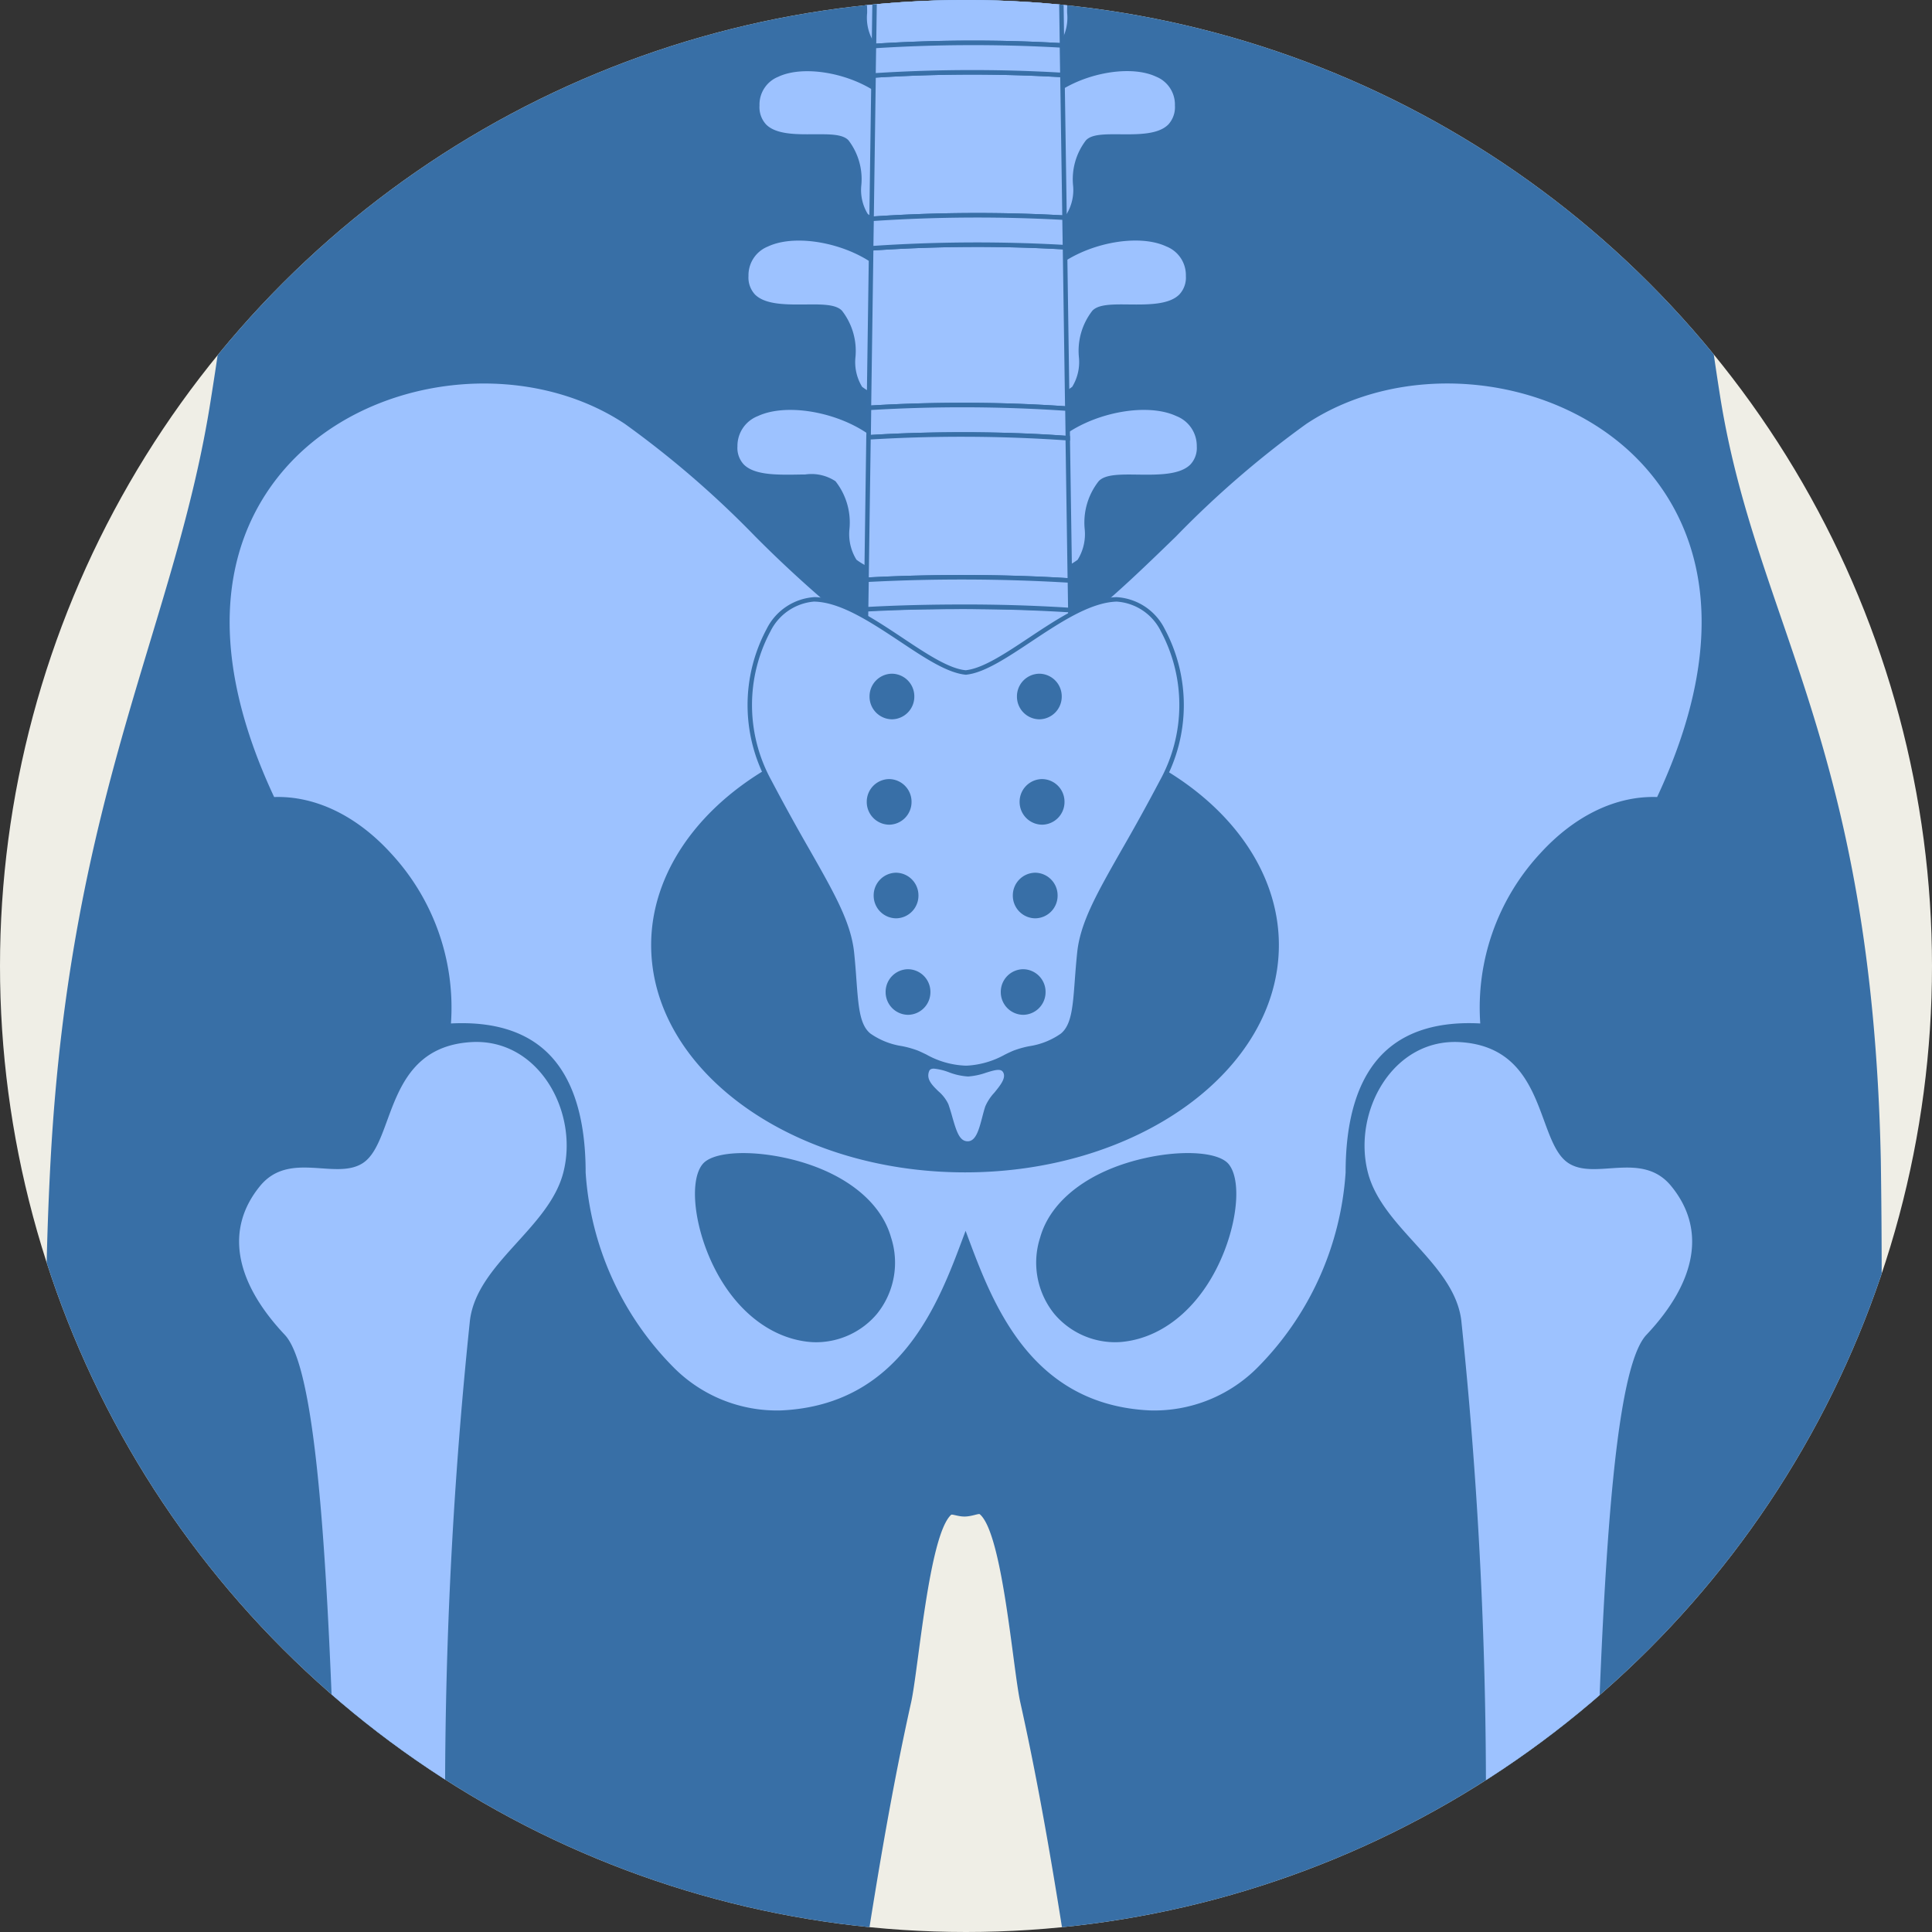 <svg xmlns="http://www.w3.org/2000/svg" width="138.06" height="138.06"><rect width="100%" height="100%" fill="#333333" stroke="none"/><defs><clipPath id="a"><path data-name="Pfad 2295" d="M0-347.362a69.029 69.029 0 0 0 69.028 69.032 69.03 69.03 0 0 0 69.032-69.032 69.029 69.029 0 0 0-69.032-69.028A69.028 69.028 0 0 0 0-347.362Z" transform="translate(0 416.39)" fill="none" clip-rule="evenodd"/></clipPath><clipPath id="b"><path data-name="Pfad 2294" d="M0-347.362a69.029 69.029 0 0 0 69.028 69.032 69.03 69.03 0 0 0 69.032-69.032 69.029 69.029 0 0 0-69.032-69.028A69.028 69.028 0 0 0 0-347.362Z" transform="translate(0 416.39)" fill="none"/></clipPath></defs><g data-name="Gruppe 240" clip-path="url(#a)"><path data-name="Pfad 2240" d="M0 69.028a69.029 69.029 0 0 0 69.028 69.032 69.03 69.03 0 0 0 69.032-69.032A69.029 69.029 0 0 0 69.028 0 69.028 69.028 0 0 0 0 69.028Z" fill="#efeee6"/><g data-name="Gruppe 239" clip-path="url(#b)"><path data-name="Pfad 2241" d="M134.403 82.921c-.627-29.774-8.869-38.349-11.465-54.483a226.921 226.921 0 0 1-2.749-30.4h-.126c-8.863 0-17.729.172-26.588.375-15.978.368-31.959.839-47.944.67-9.178-.1-18.322-.464-27.447-1.151a253.408 253.408 0 0 1-3 30.5c-2.5 16.2-10.036 28.087-11.469 54.483-1 18.515.279 37.563 1.873 56.257q9.077-.955 18.226-1.107c12.732-.2 25.424.61 38.113 1.582.945-6.018 1.953-12.042 3.279-17.984.524-2.344 1.27-11.966 2.861-13.415.076-.066.524.133.978.123.491-.007.995-.229 1.068-.166 1.641 1.379 2.367 11.078 2.9 13.458 1.409 6.316 2.464 12.719 3.458 19.121 14.078 1.078 28.163 1.956 42.3 1.475a12.6 12.6 0 0 1 8.783 3.637 11.914 11.914 0 0 1 3.5 7.308c.086.013.172.023.259.04q.373-3.248.66-6.5a589.328 589.328 0 0 0 2.53-63.823Z" fill="#386fa6"/><path data-name="Pfad 2242" d="M61.591-.931c.438 1.426-.056 3.07.69 3.966.912 1.091 3.886.693 4.838 1.79.938 1.081.149 5.043 1.95 5.119l.023.007h.113c.037 0 .073 0 .109-.007l.013-.01c1.595-.292.882-4.055 1.79-5.106.952-1.1 3.926-.7 4.838-1.79.792-.948.189-2.742.783-4.224q-7.576.16-15.147.255Z" fill="#9dc2ff"/><path data-name="Pfad 2243" d="M76.558-1.187a6.431 6.431 0 0 0-.3 2.119 3.306 3.306 0 0 1-.431 2 4.151 4.151 0 0 1-2.308.836 4.411 4.411 0 0 0-2.527.952 4.672 4.672 0 0 0-.613 2.364c-.136 1.25-.272 2.54-1.088 2.689l-.043.013h-.14l-.04-.007c-.938-.04-1.081-1.393-1.22-2.7a4.7 4.7 0 0 0-.617-2.361 4.411 4.411 0 0 0-2.527-.952 4.151 4.151 0 0 1-2.308-.836 3.306 3.306 0 0 1-.431-2 7.229 7.229 0 0 0-.212-1.863h-.328a6.768 6.768 0 0 1 .222 1.87 3.489 3.489 0 0 0 .5 2.2 4.286 4.286 0 0 0 2.5.945 4.311 4.311 0 0 1 2.341.845 4.719 4.719 0 0 1 .537 2.185c.146 1.376.315 2.938 1.509 2.991l.043.007h.023a.874.874 0 0 0 .1 0c.043 0 .083 0 .129-.007l.063-.013.007-.01c1-.229 1.151-1.618 1.293-2.961a4.746 4.746 0 0 1 .537-2.188 4.311 4.311 0 0 1 2.341-.845 4.286 4.286 0 0 0 2.5-.945 3.489 3.489 0 0 0 .5-2.2 5.785 5.785 0 0 1 .325-2.135c-.105 0-.221.003-.337.007Z" fill="#386fa7"/><path data-name="Pfad 2244" d="M74.897 6.929c-1.475 1.273-2.954 3.919-5.812 3.853-2.745.066-4.154-2.374-5.574-3.69a4.51 4.51 0 0 0-.232-.209c-2.987-2.523-9.161-2.921-9.168.663 0 3.511 5.4 1.485 6.409 2.6 1.492 1.651.358 4.052 1.363 5.249.962 1.144 4.1.726 5.106 1.877s.146 5.338 2.086 5.371l.03.007h.119c.039 0 .076 0 .113-.01l.013-.007c1.688-.308.932-4.257 1.893-5.358 1-1.151 4.141-.733 5.1-1.877 1-1.2-.126-3.6 1.366-5.249 1-1.111 6.409.915 6.406-2.6-.004-3.61-6.251-3.185-9.218-.62Z" fill="#9dc2ff"/><path data-name="Pfad 2245" d="M83.488 8.896c-.716.723-2.158.71-3.432.7-1.1-.007-2.052-.017-2.46.438a4.567 4.567 0 0 0-.918 3.183 3.307 3.307 0 0 1-.451 2.069 4.395 4.395 0 0 1-2.444.882 4.684 4.684 0 0 0-2.659.995 4.91 4.91 0 0 0-.647 2.477c-.143 1.313-.288 2.669-1.157 2.828l-.033.01h-.076c-.033 0-.066 0-.083.007l-.05-.01c-1.021-.017-1.174-1.452-1.323-2.841a4.93 4.93 0 0 0-.647-2.473 4.7 4.7 0 0 0-2.662-.995 4.383 4.383 0 0 1-2.44-.882 3.285 3.285 0 0 1-.454-2.069 4.564 4.564 0 0 0-.915-3.183c-.355-.391-1.114-.438-2.026-.438h-.438c-1.273.01-2.712.023-3.428-.7a1.815 1.815 0 0 1-.471-1.346A2.137 2.137 0 0 1 55.6 5.492c1.936-.922 5.547-.2 7.576 1.515.076.063.153.133.229.2.308.285.617.627.945.988 1.187 1.313 2.53 2.792 4.731 2.745 2.238.05 3.67-1.519 4.828-2.782a13.971 13.971 0 0 1 1.094-1.111c2.016-1.741 5.647-2.49 7.613-1.568a2.148 2.148 0 0 1 1.343 2.062 1.832 1.832 0 0 1-.471 1.355Zm-.736-3.707c-2.1-.985-5.819-.229-7.958 1.618a14.639 14.639 0 0 0-1.121 1.137c-1.17 1.277-2.5 2.725-4.592 2.676-2.069.063-3.355-1.379-4.5-2.639a17.032 17.032 0 0 0-.965-1.011q-.119-.109-.239-.209c-2.149-1.817-5.849-2.546-7.918-1.562a2.473 2.473 0 0 0-1.512 2.347 2.14 2.14 0 0 0 .567 1.578c.809.819 2.321.806 3.657.8.981-.007 1.91-.013 2.225.332a4.262 4.262 0 0 1 .832 2.974 3.573 3.573 0 0 0 .527 2.271 4.547 4.547 0 0 0 2.633.988 4.549 4.549 0 0 1 2.477.892 4.9 4.9 0 0 1 .567 2.294c.156 1.456.335 3.107 1.611 3.13l.053.007h.127c.03 0 .086-.007.136-.013l.046-.013c1.074-.219 1.233-1.688 1.383-3.1a4.864 4.864 0 0 1 .57-2.3 4.539 4.539 0 0 1 2.477-.892 4.536 4.536 0 0 0 2.629-.988 3.574 3.574 0 0 0 .531-2.271 4.243 4.243 0 0 1 .829-2.974c.315-.345 1.243-.338 2.228-.332 1.333.01 2.845.023 3.654-.8a2.14 2.14 0 0 0 .567-1.578 2.474 2.474 0 0 0-1.521-2.362Z" fill="#386fa7"/><path data-name="Pfad 2246" d="M75.216 19.118c-1.555 1.333-3.11 4.1-6.117 4.035-2.871.066-4.387-2.454-5.872-3.84a5.496 5.496 0 0 0-.242-.219c-3.133-2.662-9.632-3.064-9.658.623-.023 3.534 5.673 1.442 6.727 2.6 1.572 1.724.375 4.174 1.432 5.428 1.011 1.2 4.317.759 5.371 1.963s.146 5.63 2.225 5.627h.159c.04 0 .08-.007.119-.013h.017c1.777-.322.981-4.456 1.989-5.61 1.058-1.2 4.363-.766 5.375-1.963 1.054-1.253-.139-3.7 1.429-5.428 1.058-1.16 6.751.932 6.731-2.6-.027-3.703-6.565-3.286-9.685-.603Z" fill="#9dc2ff"/><path data-name="Pfad 2247" d="M84.277 21.041c-.733.743-2.251.729-3.594.716-1.177-.013-2.195-.023-2.629.454a4.666 4.666 0 0 0-.958 3.289 3.388 3.388 0 0 1-.477 2.142 4.65 4.65 0 0 1-2.573.925 4.946 4.946 0 0 0-2.8 1.038 5.14 5.14 0 0 0-.676 2.59c-.149 1.376-.3 2.8-1.233 2.971l-.106.01H69.085c-1.1 0-1.267-1.515-1.422-2.984a5.124 5.124 0 0 0-.68-2.586 4.925 4.925 0 0 0-2.8-1.038 4.672 4.672 0 0 1-2.576-.925 3.388 3.388 0 0 1-.474-2.142 4.682 4.682 0 0 0-.958-3.289c-.434-.477-1.452-.467-2.633-.454-1.34.01-2.858.027-3.594-.716a1.778 1.778 0 0 1-.461-1.323 2.208 2.208 0 0 1 1.393-2.105c2.059-.968 5.875-.2 8 1.608.08.066.159.139.239.212.312.288.623.633.955.995 1.263 1.379 2.692 2.931 5.02 2.888 2.334.043 3.853-1.588 5.07-2.908a14.224 14.224 0 0 1 1.154-1.164c2.125-1.827 5.948-2.606 8.024-1.635a2.2 2.2 0 0 1 1.4 2.109 1.765 1.765 0 0 1-.465 1.322Zm-.8-3.727c-2.208-1.034-6.117-.249-8.365 1.681a14.33 14.33 0 0 0-1.177 1.19c-1.233 1.34-2.636 2.855-4.838 2.805-2.192.05-3.568-1.456-4.784-2.785-.338-.368-.653-.713-.975-1.011a4.518 4.518 0 0 0-.249-.222c-2.251-1.913-6.151-2.689-8.345-1.655a2.543 2.543 0 0 0-1.575 2.4 2.119 2.119 0 0 0 .554 1.558c.829.839 2.42.822 3.826.806 1.054-.01 2.052-.02 2.391.351a4.345 4.345 0 0 1 .872 3.077 3.684 3.684 0 0 0 .554 2.347 4.8 4.8 0 0 0 2.765 1.031 4.781 4.781 0 0 1 2.609.935 5.1 5.1 0 0 1 .6 2.407c.166 1.532.351 3.273 1.731 3.273h.182a1.167 1.167 0 0 0 .156-.02c1.154-.209 1.32-1.757 1.482-3.253a5.117 5.117 0 0 1 .6-2.407 4.8 4.8 0 0 1 2.613-.935 4.789 4.789 0 0 0 2.762-1.031 3.643 3.643 0 0 0 .554-2.347 4.363 4.363 0 0 1 .875-3.077c.338-.371 1.333-.361 2.391-.351 1.406.017 2.994.033 3.823-.806a2.107 2.107 0 0 0 .557-1.558 2.548 2.548 0 0 0-1.592-2.403Z" fill="#386fa7"/><path data-name="Pfad 2248" d="M75.53 31.31c-1.631 1.389-3.266 4.284-6.422 4.214-3.153.07-4.788-2.825-6.419-4.214-3.276-2.8-10.106-3.21-10.149.577-.043 3.564 5.938 1.4 7.049 2.613 1.648 1.8.388 4.3 1.5 5.607 1.061 1.25 4.529.789 5.64 2.049s.143 5.925 2.361 5.879h.043c2.215.046 1.253-4.619 2.361-5.879s4.579-.8 5.64-2.049c1.111-1.31-.149-3.806 1.5-5.607 1.107-1.214 7.089.952 7.049-2.613-.047-3.787-6.877-3.379-10.153-.577Z" fill="#9dc2ff"/><path data-name="Pfad 2249" d="M85.069 33.189c-.753.763-2.347.743-3.76.726-1.253-.017-2.338-.03-2.8.474a4.779 4.779 0 0 0-1 3.392 3.47 3.47 0 0 1-.5 2.218 4.93 4.93 0 0 1-2.709.968 5.186 5.186 0 0 0-2.931 1.081 5.365 5.365 0 0 0-.71 2.7c-.166 1.538-.338 3.123-1.505 3.123h-.1c-1.164 0-1.336-1.585-1.5-3.123a5.364 5.364 0 0 0-.71-2.7 5.186 5.186 0 0 0-2.931-1.081 4.93 4.93 0 0 1-2.709-.968 3.47 3.47 0 0 1-.5-2.218 4.76 4.76 0 0 0-1-3.392 3.1 3.1 0 0 0-2.175-.481c-.2 0-.408 0-.623.007-1.409.017-3.007.036-3.757-.726a1.735 1.735 0 0 1-.451-1.3 2.284 2.284 0 0 1 1.456-2.155c2.182-1.018 6.2-.206 8.432 1.7a14.479 14.479 0 0 1 1.21 1.217c1.343 1.449 2.861 3.09 5.308 3.037 2.444.05 3.972-1.588 5.315-3.037a15.006 15.006 0 0 1 1.214-1.217c2.231-1.906 6.25-2.719 8.432-1.7a2.284 2.284 0 0 1 1.456 2.155 1.735 1.735 0 0 1-.452 1.3Zm-.872-3.753c-2.318-1.081-6.419-.265-8.77 1.747a15.676 15.676 0 0 0-1.24 1.243c-1.3 1.4-2.775 2.984-5.083 2.934-2.3.056-3.777-1.535-5.073-2.934a15.676 15.676 0 0 0-1.24-1.243c-2.354-2.013-6.452-2.828-8.77-1.747a2.614 2.614 0 0 0-1.641 2.447 2.055 2.055 0 0 0 .544 1.535c.845.859 2.513.839 3.989.822 1.127-.013 2.2-.027 2.56.368a4.463 4.463 0 0 1 .915 3.183 3.725 3.725 0 0 0 .577 2.42 5.062 5.062 0 0 0 2.895 1.074 5.062 5.062 0 0 1 2.749.978 5.3 5.3 0 0 1 .63 2.52c.172 1.6.371 3.412 1.814 3.412h.113c1.446 0 1.645-1.81 1.817-3.412a5.3 5.3 0 0 1 .63-2.52 5.062 5.062 0 0 1 2.749-.978 5.071 5.071 0 0 0 2.895-1.074 3.744 3.744 0 0 0 .577-2.42 4.448 4.448 0 0 1 .915-3.183c.361-.395 1.429-.381 2.56-.368 1.475.017 3.143.036 3.989-.822a2.068 2.068 0 0 0 .544-1.535 2.614 2.614 0 0 0-1.641-2.447Z" fill="#386fa7"/><path data-name="Pfad 2250" d="M69.174 76.764c-.965.023-2.616-1.044-2.921-.3-.441 1.088 1.071 1.661 1.366 2.5.464 1.306.59 2.732 1.515 2.755s1.068-1.512 1.426-2.6c.255-.789 1.767-1.81 1.237-2.606-.395-.595-1.572.228-2.623.251Z" fill="#9dc2ff"/><path data-name="Pfad 2251" d="M71.057 78.081a3.447 3.447 0 0 0-.65.985c-.08.242-.149.507-.216.763-.235.9-.461 1.741-1.054 1.727-.56-.013-.776-.66-1.078-1.711a16.103 16.103 0 0 0-.288-.938 2.761 2.761 0 0 0-.716-.928c-.458-.448-.889-.872-.653-1.449.05-.119.169-.166.332-.166a4.2 4.2 0 0 1 1.081.262 4.556 4.556 0 0 0 1.366.3 4.942 4.942 0 0 0 1.286-.272c.637-.2 1.034-.3 1.2-.056.269.408-.179.952-.61 1.483Zm-.683-1.734a4.492 4.492 0 0 1-1.2.255 4.282 4.282 0 0 1-1.257-.285c-.769-.252-1.565-.507-1.807.09-.318.782.235 1.326.726 1.807a2.444 2.444 0 0 1 .637.806c.109.3.2.613.285.915.282.991.55 1.926 1.376 1.946h.023c.829 0 1.091-1 1.346-1.969.066-.252.133-.511.209-.743a3.388 3.388 0 0 1 .593-.882c.484-.59 1.031-1.263.627-1.87-.308-.455-.916-.269-1.558-.071Z" fill="#386fa7"/><path data-name="Pfad 2252" d="M24.24 138.064q3.859-.05 7.712.013a325.925 325.925 0 0 1 1.631-43.733c.511-4.058 5.627-6.565 6.664-10.527 1.141-4.35-1.764-9.652-6.6-9.347-6.19.391-5.388 7.105-7.709 8.637-1.93 1.27-5.265-.908-7.357 1.648-2.49 3.044-1.85 6.787 1.771 10.633 2.734 2.905 3.315 22.197 3.888 42.676Z" fill="#9dc2ff"/><path data-name="Pfad 2253" d="M80.308 95.716a5.486 5.486 0 0 1-5.819-7.251c1.6-5.719 11.774-6.887 13.186-5.176 1.685 2.04-.822 11.64-7.367 12.427Zm-22.609 0c-6.548-.786-9.052-10.385-7.367-12.427 1.412-1.711 11.578-.544 13.186 5.176a5.488 5.488 0 0 1-5.819 7.251Zm35.56-65.557c-5.65 3.757-10.836 10.06-15.965 14.085a.793.793 0 0 1 .335.776c-.225 2.513-.706 5.471.408 7.832 7.772 2.51 13.19 8.137 13.19 14.682 0 8.883-9.97 16.084-22.268 16.084s-22.271-7.2-22.271-16.084c0-5.932 4.453-11.111 11.074-13.9a14.438 14.438 0 0 0 2.828-8.561.89.89 0 0 1 .282-.7c-5.182-4.015-10.414-10.414-16.127-14.211-12.464-8.282-37.3 1.346-25.255 26.963 7.066-.325 13.471 8.528 12.556 16.19 7.168-.471 9.645 3.989 9.645 10.481.2 6.681 5.56 17.556 14.148 17.158 8.624-.4 11.393-7.785 13.163-12.54 1.774 4.755 4.539 12.135 13.166 12.54 8.588.4 13.942-10.477 14.148-17.158 0-6.492 2.477-10.952 9.645-10.481-.918-7.662 5.487-16.515 12.553-16.19 12.046-25.62-12.788-35.248-25.255-26.966Z" fill="#9dc2ff"/><path data-name="Pfad 2254" d="M118.418 56.956c-2.928-.1-5.889 1.326-8.349 4.022a16.2 16.2 0 0 0-4.29 12.158c-2.951-.156-5.255.53-6.85 2.049-1.84 1.751-2.772 4.649-2.772 8.6a21.832 21.832 0 0 1-6.223 13.866 10.408 10.408 0 0 1-7.76 3.137c-8.534-.4-11.237-7.643-13.024-12.434l-.149-.4-.149.4c-1.787 4.793-4.486 12.034-13.02 12.434a10.4 10.4 0 0 1-7.759-3.137 21.8 21.8 0 0 1-6.223-13.859c0-3.959-.935-6.857-2.772-8.607-1.595-1.519-3.9-2.2-6.853-2.049a16.208 16.208 0 0 0-4.286-12.158c-2.46-2.7-5.421-4.118-8.349-4.022-6.591-14.1-1.462-21.648 2.188-24.894 6.127-5.444 16.177-6.22 22.881-1.767a69.6 69.6 0 0 1 9.324 8.054 87.3 87.3 0 0 0 6.656 6.039 1.088 1.088 0 0 0-.206.686 14.207 14.207 0 0 1-2.775 8.428c-6.863 2.9-11.127 8.276-11.127 14.028 0 8.959 10.063 16.247 22.43 16.247s22.427-7.288 22.427-16.247c0-6.386-5.192-12.195-13.233-14.814-.928-2.023-.676-4.533-.454-6.751.03-.318.063-.63.09-.935a.986.986 0 0 0-.242-.783c2.139-1.7 4.247-3.74 6.475-5.9a70.013 70.013 0 0 1 9.324-8.054l-.086-.136.086.136c6.7-4.453 16.757-3.677 22.885 1.767 3.647 3.249 8.776 10.792 2.185 24.896Zm-1.979-25.139c-6.23-5.534-16.449-6.323-23.266-1.794a69.913 69.913 0 0 0-9.37 8.09 86.76 86.76 0 0 1-6.608 6l-.176.139.186.126a.635.635 0 0 1 .265.623c-.027.305-.06.617-.09.932-.229 2.284-.487 4.871.514 6.986l.03.063.066.02c7.944 2.566 13.077 8.269 13.077 14.529 0 8.78-9.917 15.922-22.109 15.922s-22.109-7.142-22.109-15.922c0-5.63 4.2-10.9 10.971-13.747l.043-.02.027-.04a14.536 14.536 0 0 0 2.858-8.657.74.74 0 0 1 .229-.577l.146-.133-.156-.119a85.025 85.025 0 0 1-6.764-6.127 70.12 70.12 0 0 0-9.37-8.09c-6.817-4.529-17.039-3.74-23.269 1.794-6.343 5.637-7.152 14.887-2.218 25.375l.046.1.1-.007c2.868-.136 5.783 1.257 8.206 3.912a15.817 15.817 0 0 1 4.184 12.1l-.023.192.192-.013c2.951-.192 5.242.464 6.8 1.95 1.771 1.691 2.669 4.506 2.669 8.375a22.19 22.19 0 0 0 6.334 14.089 10.718 10.718 0 0 0 7.991 3.223c8.508-.4 11.336-7.381 13.156-12.245 1.82 4.864 4.649 11.847 13.16 12.245.159.007.315.01.474.01a10.826 10.826 0 0 0 7.517-3.233 22.186 22.186 0 0 0 6.323-14.1c0-3.866.9-6.681 2.672-8.372 1.562-1.485 3.849-2.142 6.8-1.95l.192.013-.023-.192a15.8 15.8 0 0 1 4.184-12.1c2.424-2.656 5.338-4.045 8.2-3.912l.106.007.046-.1c4.938-10.478 4.129-19.728-2.213-25.365Z" fill="#386fa7"/><path data-name="Pfad 2255" d="M87.188 89.297c-1.393 3.564-3.972 5.905-6.9 6.257a5.363 5.363 0 0 1-4.7-1.867 5.507 5.507 0 0 1-.948-5.179c1.071-3.816 5.882-5.136 7.331-5.451a13.784 13.784 0 0 1 2.891-.332 3.879 3.879 0 0 1 2.689.67c.751.908.595 3.445-.363 5.902Zm-5.282-6.558c-3.985.865-6.814 2.987-7.573 5.68a5.829 5.829 0 0 0 1.011 5.477 5.7 5.7 0 0 0 4.334 2.019 5.34 5.34 0 0 0 .65-.04c3.044-.365 5.719-2.779 7.158-6.459 1.015-2.6 1.147-5.219.312-6.23-.7-.846-3.177-1.035-5.892-.448Z" fill="#386fa7"/><path data-name="Pfad 2256" d="M62.417 93.687a5.366 5.366 0 0 1-4.7 1.867c-2.924-.351-5.5-2.692-6.9-6.257-.962-2.457-1.117-4.993-.365-5.9.531-.647 2.762-.948 5.58-.338 1.446.315 6.257 1.635 7.331 5.451a5.508 5.508 0 0 1-.946 5.177Zm-6.316-10.948c-2.719-.587-5.2-.4-5.892.448-.836 1.011-.7 3.631.312 6.23 1.439 3.68 4.115 6.094 7.158 6.459a5.289 5.289 0 0 0 .647.04 5.7 5.7 0 0 0 4.334-2.019 5.821 5.821 0 0 0 1.011-5.477c-.757-2.694-3.588-4.816-7.571-5.682Z" fill="#386fa7"/><path data-name="Pfad 2257" d="M104.422 94.344a324.321 324.321 0 0 1 1.452 48.014q3.884.065 7.769.02c.627-22.006 1.081-43.883 4.009-46.989 3.624-3.846 4.264-7.59 1.771-10.633-2.089-2.556-5.428-.378-7.354-1.648-2.324-1.532-1.522-8.246-7.712-8.637-4.834-.305-7.739 5-6.6 9.347 1.039 3.961 6.152 6.467 6.665 10.526Z" fill="#9dc2ff"/><path data-name="Pfad 2258" d="m62.424 5.394-.143 10.242a110.8 110.8 0 0 1 13.79-.08l-.149-10.2a110.254 110.254 0 0 0-13.498.038Z" fill="#9dc2ff"/><path data-name="Pfad 2259" d="m62.444 15.464.139-9.917a109.971 109.971 0 0 1 13.18-.036l.146 9.874a111.88 111.88 0 0 0-13.465.079ZM75.932 5.198a110.148 110.148 0 0 0-13.518.036l-.146.01-.149 10.57.176-.013a110.835 110.835 0 0 1 13.767-.08l.172.01-.156-10.524Z" fill="#386fa7"/><path data-name="Pfad 2260" d="m62.513-.941-.06 4.231a111.286 111.286 0 0 1 13.44-.04l-.066-4.416q-6.657.14-13.314.225Z" fill="#9dc2ff"/><path data-name="Pfad 2261" d="m75.666-1.167.063 4.241a110.973 110.973 0 0 0-13.113.043l.056-4.058h-.318l-.063 4.4.172-.01a110.534 110.534 0 0 1 13.418-.043l.169.01-.066-4.592-.318.009Z" fill="#386fa7"/><path data-name="Pfad 2262" d="m62.251 17.745-.156 11.4a108.761 108.761 0 0 1 14.174.056L76.1 17.663a110.423 110.423 0 0 0-13.849.082Z" fill="#9dc2ff"/><path data-name="Pfad 2263" d="M68.856 28.784c-2.241 0-4.509.063-6.6.192l.156-11.078a109.653 109.653 0 0 1 13.534-.08l.162 11.21a103.015 103.015 0 0 0-7.252-.244Zm7.255-11.277a108.691 108.691 0 0 0-13.869.076l-.146.013-.166 11.724.172-.01a108.731 108.731 0 0 1 14.158.056l.172.013-.172-11.867Z" fill="#386fa7"/><path data-name="Pfad 2264" d="m62.095 29.148-.03 2.105a108.576 108.576 0 0 1 14.237.063l-.033-2.112a108.756 108.756 0 0 0-14.174-.056Z" fill="#9dc2ff"/><path data-name="Pfad 2265" d="M68.833 30.888c-2.241 0-4.509.063-6.6.192l.023-1.781a109.577 109.577 0 0 1 13.863.053l.027 1.787c-2.207-.168-4.743-.251-7.313-.251Zm7.45-1.847a109.387 109.387 0 0 0-14.2-.056l-.146.01-.033 2.434.172-.013a107.237 107.237 0 0 1 14.214.063l.176.013-.036-2.44Z" fill="#386fa7"/><path data-name="Pfad 2266" d="m62.07 31.254-.146 10.179a128.057 128.057 0 0 1 14.532.053l-.149-10.172a109.155 109.155 0 0 0-14.237-.06Z" fill="#9dc2ff"/><path data-name="Pfad 2267" d="M68.839 41.09c-2.281 0-4.589.056-6.757.169l.139-9.854a108.62 108.62 0 0 1 13.922.06l.146 9.844a119.065 119.065 0 0 0-7.45-.219Zm7.473-9.94a109.04 109.04 0 0 0-14.257-.06l-.149.01-.146 10.5.169-.01a128.082 128.082 0 0 1 14.513.05l.172.013-.156-10.494Z" fill="#386fa7"/><path data-name="Pfad 2268" d="m61.89 43.498-.086 4.794 14.771.013-.09-4.765c-4.532-.238-10.122-.231-14.595-.042Z" fill="#9dc2ff"/><path data-name="Pfad 2269" d="m61.966 48.129.083-4.476c4.609-.192 10.05-.176 14.277.043l.086 4.446Zm14.526-4.751c-4.3-.225-9.9-.242-14.609-.043l-.149.007-.093 5.113 15.1.013-.1-5.08Z" fill="#386fa7"/><path data-name="Pfad 2270" d="m61.92 41.433-.03 2.105a127.639 127.639 0 0 1 14.6.06l-.033-2.112a128.057 128.057 0 0 0-14.537-.053Z" fill="#9dc2ff"/><path data-name="Pfad 2271" d="M68.79 43.196c-2.288 0-4.6.056-6.737.172l.027-1.784a129.169 129.169 0 0 1 14.217.05l.027 1.787a118.11 118.11 0 0 0-7.534-.225Zm7.672-1.873a127.925 127.925 0 0 0-14.549-.053l-.149.007-.033 2.434.169-.01a127.572 127.572 0 0 1 14.576.06l.172.01-.036-2.437Z" fill="#386fa7"/><path data-name="Pfad 2272" d="m62.281 15.637-.03 2.109a110.429 110.429 0 0 1 13.849-.08l-.03-2.109a110.8 110.8 0 0 0-13.789.08Z" fill="#9dc2ff"/><path data-name="Pfad 2273" d="m62.414 17.57.027-1.78a111.99 111.99 0 0 1 13.471-.08l.027 1.784a110.818 110.818 0 0 0-13.525.076Zm13.667-2.175a112.183 112.183 0 0 0-13.81.08l-.146.013-.036 2.434.176-.013a108.62 108.62 0 0 1 13.826-.08l.172.013-.034-2.435Z" fill="#386fa7"/><path data-name="Pfad 2274" d="m62.454 3.29-.03 2.105a110.254 110.254 0 0 1 13.5-.036l-.03-2.112a111.273 111.273 0 0 0-13.44.043Z" fill="#9dc2ff"/><path data-name="Pfad 2275" d="m62.581 5.222.027-1.78a110.372 110.372 0 0 1 13.12-.043l.027 1.787a109.852 109.852 0 0 0-13.174.036Zm13.316-2.139a111.178 111.178 0 0 0-13.458.043l-.146.01-.036 2.434.172-.013a109.5 109.5 0 0 1 13.478-.036l.172.01-.036-2.437Z" fill="#386fa7"/><path data-name="Pfad 2276" d="M79.784 42.832c-3.495.1-7.941 4.861-10.68 5.212a.962.962 0 0 1-.1.013c-2.729-.242-7.241-5.123-10.779-5.225-3.617-.106-6.432 6.91-3.243 13.014 3.263 6.247 5.58 9.174 5.9 12.255.315 3.014.159 5.023 1.223 5.885s2.517.865 3.422 1.24a8.136 8.136 0 0 0 3.481 1.091h.1a8.407 8.407 0 0 0 3.379-1.088c.905-.375 2.361-.375 3.422-1.24s.912-2.871 1.223-5.885c.318-3.08 2.633-6.008 5.9-12.255 3.185-6.105.37-13.123-3.248-13.017Z" fill="#9dc2ff"/><path data-name="Pfad 2277" d="M82.888 55.771a146.42 146.42 0 0 1-2.739 4.964c-1.78 3.13-2.958 5.2-3.176 7.351-.073.7-.123 1.356-.166 1.936-.143 1.94-.239 3.219-1 3.84a5.3 5.3 0 0 1-2.265.9 7.02 7.02 0 0 0-1.117.315c-.192.08-.395.176-.61.282a6.276 6.276 0 0 1-2.725.792H69.003a6.179 6.179 0 0 1-2.815-.8c-.212-.1-.414-.2-.607-.279a6.922 6.922 0 0 0-1.117-.315 5.332 5.332 0 0 1-2.265-.9c-.763-.62-.855-1.9-1-3.84-.04-.58-.09-1.237-.162-1.936-.222-2.155-1.4-4.221-3.18-7.351a150.655 150.655 0 0 1-2.735-4.964 11.173 11.173 0 0 1-.066-10.65 3.833 3.833 0 0 1 3.09-2.125h.073c1.883.056 4.038 1.489 6.124 2.871 1.731 1.154 3.365 2.238 4.678 2.354a.843.843 0 0 0 .106-.013c1.267-.162 2.858-1.22 4.546-2.341 2.082-1.383 4.237-2.815 6.121-2.871a3.794 3.794 0 0 1 3.163 2.125 11.173 11.173 0 0 1-.069 10.655Zm-3.107-13.1c-1.973.06-4.164 1.515-6.286 2.924-1.655 1.1-3.219 2.139-4.42 2.291-.03.007-.056.01-.056.01-1.2-.106-2.805-1.17-4.5-2.3-2.122-1.412-4.317-2.871-6.29-2.928a4.109 4.109 0 0 0-3.445 2.278 11.519 11.519 0 0 0 .056 10.975c1.018 1.946 1.933 3.554 2.742 4.977 1.761 3.09 2.924 5.133 3.137 7.221.073.693.123 1.346.162 1.923.149 2.026.249 3.362 1.121 4.072a5.589 5.589 0 0 0 2.394.965 7.091 7.091 0 0 1 1.068.3c.186.08.381.176.59.275a6.586 6.586 0 0 0 2.911.829h.146a6.636 6.636 0 0 0 2.842-.826c.212-.1.408-.2.6-.275a7.042 7.042 0 0 1 1.064-.3 5.573 5.573 0 0 0 2.394-.965c.872-.71.971-2.046 1.121-4.072.043-.577.093-1.23.162-1.926.216-2.086 1.379-4.128 3.14-7.218.806-1.422 1.724-3.03 2.742-4.977a11.519 11.519 0 0 0 .056-10.975 4.109 4.109 0 0 0-3.451-2.278Z" fill="#386fa7"/><path data-name="Pfad 2278" d="M63.737 48.306a1.458 1.458 0 0 0-1.446 1.466 1.455 1.455 0 0 0 1.446 1.466 1.453 1.453 0 0 0 1.442-1.466 1.455 1.455 0 0 0-1.442-1.466Z" fill="#386fa7"/><path data-name="Pfad 2279" d="M63.737 51.077a1.3 1.3 0 0 1-1.286-1.306 1.3 1.3 0 0 1 1.286-1.306 1.3 1.3 0 0 1 1.283 1.306 1.3 1.3 0 0 1-1.283 1.306Zm0-2.934a1.618 1.618 0 0 0-1.6 1.628 1.62 1.62 0 0 0 1.6 1.631 1.62 1.62 0 0 0 1.6-1.631 1.617 1.617 0 0 0-1.6-1.628Z" fill="#386fa7"/><path data-name="Pfad 2280" d="M63.538 55.835a1.455 1.455 0 0 0-1.446 1.465 1.458 1.458 0 0 0 1.446 1.469 1.456 1.456 0 0 0 1.446-1.469 1.453 1.453 0 0 0-1.446-1.465Z" fill="#386fa7"/><path data-name="Pfad 2281" d="M63.538 58.607a1.3 1.3 0 0 1-1.286-1.306 1.3 1.3 0 0 1 1.286-1.3 1.3 1.3 0 0 1 1.286 1.3 1.3 1.3 0 0 1-1.286 1.306Zm0-2.934a1.618 1.618 0 0 0-1.6 1.628 1.62 1.62 0 0 0 1.6 1.631 1.62 1.62 0 0 0 1.6-1.631 1.618 1.618 0 0 0-1.6-1.628Z" fill="#386fa7"/><path data-name="Pfad 2282" d="M64.031 62.526a1.453 1.453 0 0 0-1.442 1.469 1.451 1.451 0 0 0 1.442 1.466 1.453 1.453 0 0 0 1.446-1.466 1.456 1.456 0 0 0-1.446-1.469Z" fill="#386fa7"/><path data-name="Pfad 2283" d="M64.032 65.302a1.3 1.3 0 0 1-1.283-1.306 1.3 1.3 0 0 1 1.283-1.306 1.3 1.3 0 0 1 1.283 1.306 1.3 1.3 0 0 1-1.283 1.306Zm0-2.938a1.62 1.62 0 0 0-1.6 1.631 1.618 1.618 0 0 0 1.6 1.628 1.618 1.618 0 0 0 1.6-1.628 1.62 1.62 0 0 0-1.6-1.631Z" fill="#386fa7"/><path data-name="Pfad 2284" d="M64.887 69.423a1.453 1.453 0 0 0-1.442 1.466 1.453 1.453 0 0 0 1.442 1.469 1.456 1.456 0 0 0 1.446-1.469 1.455 1.455 0 0 0-1.446-1.466Z" fill="#386fa7"/><path data-name="Pfad 2285" d="M64.887 72.194a1.3 1.3 0 0 1-1.283-1.306 1.3 1.3 0 0 1 1.283-1.3 1.3 1.3 0 0 1 1.286 1.3 1.3 1.3 0 0 1-1.286 1.306Zm0-2.934a1.617 1.617 0 0 0-1.6 1.628 1.62 1.62 0 0 0 1.6 1.631 1.62 1.62 0 0 0 1.6-1.631 1.618 1.618 0 0 0-1.6-1.628Z" fill="#386fa7"/><path data-name="Pfad 2286" d="M74.27 48.306a1.453 1.453 0 0 0-1.442 1.466 1.451 1.451 0 0 0 1.442 1.466 1.455 1.455 0 0 0 1.446-1.466 1.458 1.458 0 0 0-1.446-1.466Z" fill="#386fa7"/><path data-name="Pfad 2287" d="M74.271 51.077a1.3 1.3 0 0 1-1.283-1.306 1.3 1.3 0 0 1 1.283-1.306 1.3 1.3 0 0 1 1.283 1.306 1.3 1.3 0 0 1-1.283 1.306Zm0-2.934a1.618 1.618 0 0 0-1.6 1.628 1.62 1.62 0 0 0 1.6 1.631 1.62 1.62 0 0 0 1.6-1.631 1.618 1.618 0 0 0-1.6-1.628Z" fill="#386fa7"/><path data-name="Pfad 2288" d="M73.116 69.423a1.453 1.453 0 0 0-1.442 1.466 1.453 1.453 0 0 0 1.442 1.469 1.456 1.456 0 0 0 1.446-1.469 1.455 1.455 0 0 0-1.446-1.466Z" fill="#386fa7"/><path data-name="Pfad 2289" d="M73.116 72.194a1.3 1.3 0 0 1-1.283-1.306 1.3 1.3 0 0 1 1.283-1.3 1.3 1.3 0 0 1 1.286 1.3 1.3 1.3 0 0 1-1.286 1.306Zm0-2.934a1.617 1.617 0 0 0-1.6 1.628 1.62 1.62 0 0 0 1.6 1.631 1.62 1.62 0 0 0 1.6-1.631 1.618 1.618 0 0 0-1.6-1.628Z" fill="#386fa7"/><path data-name="Pfad 2290" d="M73.98 62.526a1.456 1.456 0 0 0-1.446 1.469 1.453 1.453 0 0 0 1.446 1.466 1.453 1.453 0 0 0 1.442-1.466 1.456 1.456 0 0 0-1.442-1.469Z" fill="#386fa7"/><path data-name="Pfad 2291" d="M73.976 65.302a1.3 1.3 0 0 1-1.286-1.306 1.3 1.3 0 0 1 1.286-1.306 1.3 1.3 0 0 1 1.283 1.306 1.3 1.3 0 0 1-1.283 1.306Zm0-2.938a1.62 1.62 0 0 0-1.6 1.631 1.618 1.618 0 0 0 1.6 1.628 1.617 1.617 0 0 0 1.6-1.628 1.62 1.62 0 0 0-1.6-1.631Z" fill="#386fa7"/><path data-name="Pfad 2292" d="M74.469 55.835A1.456 1.456 0 0 0 73.02 57.3a1.459 1.459 0 0 0 1.449 1.469 1.456 1.456 0 0 0 1.442-1.469 1.453 1.453 0 0 0-1.442-1.465Z" fill="#386fa7"/><path data-name="Pfad 2293" d="M74.469 58.607a1.3 1.3 0 0 1-1.286-1.306 1.3 1.3 0 0 1 1.286-1.3 1.3 1.3 0 0 1 1.283 1.3 1.3 1.3 0 0 1-1.283 1.306Zm0-2.934a1.62 1.62 0 0 0-1.608 1.628 1.623 1.623 0 0 0 1.608 1.631 1.62 1.62 0 0 0 1.6-1.631 1.617 1.617 0 0 0-1.6-1.628Z" fill="#386fa7"/></g></g></svg>